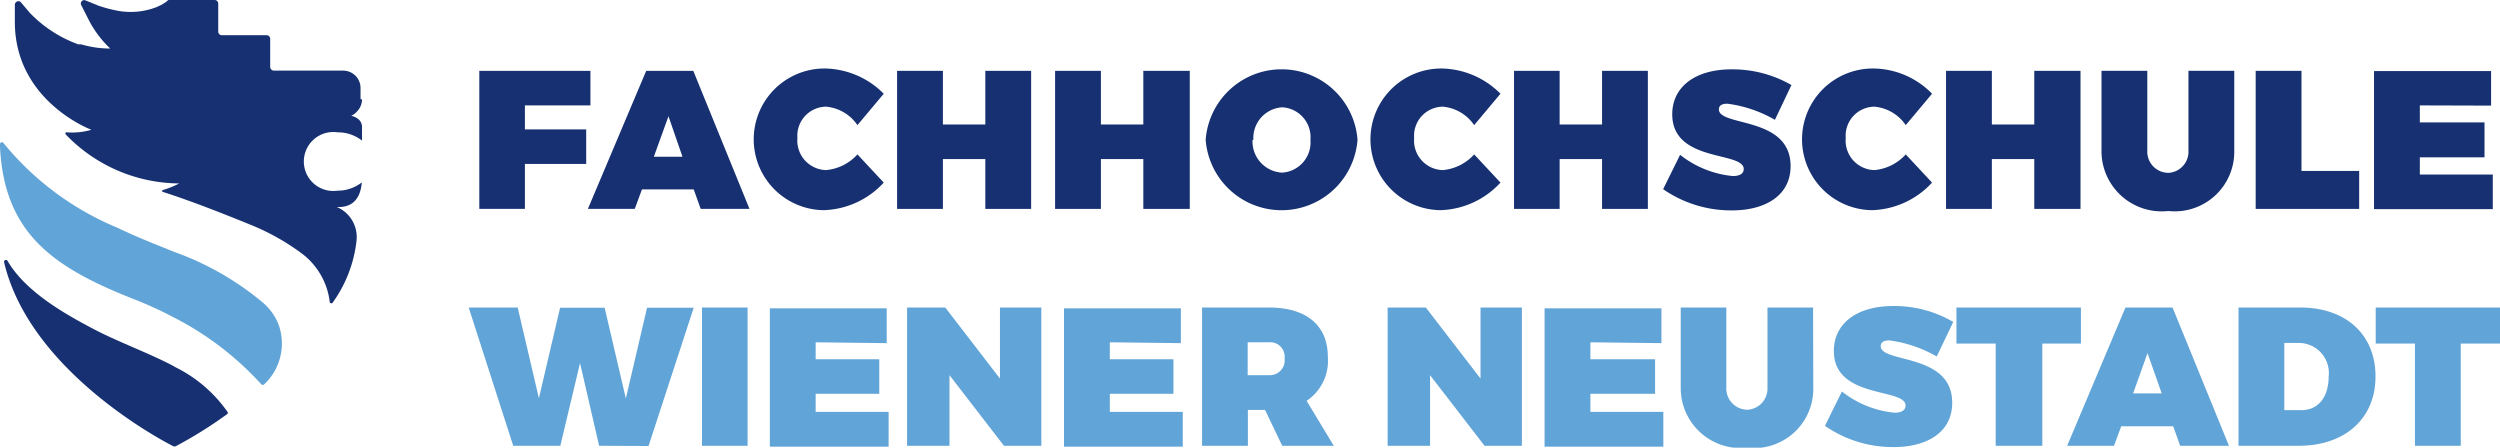 <svg id="Ebene_1" data-name="Ebene 1" xmlns="http://www.w3.org/2000/svg" viewBox="0 0 117.88 21.11"><defs><style>.cls-1{fill:#163072;}.cls-2{fill:#61a4d7;}</style></defs><path class="cls-1" d="M93.12,135.86c-1.21-.64-2.56-1.12-3.72-1.72-1.38-.72-3.3-1.79-4.15-3.27a.09.09,0,0,0-.16.06c1.19,5.12,7.42,8.41,8,8.7h.08a20.43,20.43,0,0,0,2.45-1.53.08.08,0,0,0,0-.11,6.52,6.52,0,0,0-2.52-2.13" transform="translate(-84.9 -118.58)"/><path class="cls-2" d="M97.2,132.77a13.65,13.65,0,0,0-4.08-2.31c-.89-.36-1.79-.71-2.68-1.14a13.71,13.71,0,0,1-5.38-4,.09.09,0,0,0-.16.05v.13c.2,4.17,2.61,5.74,6.45,7.24a18.31,18.31,0,0,1,1.77.82,14.41,14.41,0,0,1,4.1,3.14.1.1,0,0,0,.14,0,2.64,2.64,0,0,0,.66-2.86,2.68,2.68,0,0,0-.82-1.07" transform="translate(-84.9 -118.58)"/><path class="cls-1" d="M101.9,123.25v-.53a.82.82,0,0,0-.82-.81H97.81a.18.18,0,0,1-.17-.17v-1.33a.17.17,0,0,0-.16-.17H95.36a.17.17,0,0,1-.17-.16v-1.33a.17.17,0,0,0-.16-.17H92.91c-.15,0,0,0-.4.23l-.24.11a3.4,3.4,0,0,1-1.81.17,6.75,6.75,0,0,1-.91-.24l-.64-.26a.16.16,0,0,0-.18.23l.37.73a5,5,0,0,0,1,1.32,5,5,0,0,1-1.38-.2l-.13,0a6,6,0,0,1-2.28-1.48l-.44-.52a.17.17,0,0,0-.27.13v.81c0,3.75,3.61,5.09,3.61,5.09a3.27,3.27,0,0,1-1.15.12h0a.06.06,0,0,0-.06.1,7.48,7.48,0,0,0,5.35,2.31,4.44,4.44,0,0,1-.8.32s0,.06,0,.07c1.45.46,3.16,1.15,4.17,1.56a10.92,10.92,0,0,1,2.34,1.3,3.36,3.36,0,0,1,1.39,2.35.08.08,0,0,0,.15,0,6.15,6.15,0,0,0,1.11-2.89,1.54,1.54,0,0,0-.93-1.6c.94.05,1.14-.67,1.18-1.16a1.83,1.83,0,0,1-1.14.39,1.39,1.39,0,1,1,0-2.75,1.83,1.83,0,0,1,1.15.39v-.54h0v-.1c0-.44-.51-.53-.51-.53a.73.73,0,0,0,.26-.19.82.82,0,0,0,.25-.58" transform="translate(-84.9 -118.58)"/><path class="cls-1" d="M109.65,123.55v1.13h2.89v1.63h-2.89v2.12H107.5v-6.51h5.24v1.63Z" transform="translate(-84.9 -118.58)"/><path class="cls-1" d="M115.17,127.51l-.34.92h-2.21l2.75-6.51h2.22l2.65,6.51h-2.3l-.33-.92Zm1.25-3.45-.69,1.91h1.35Z" transform="translate(-84.9 -118.58)"/><path class="cls-1" d="M126.57,123l-1.24,1.48a2,2,0,0,0-1.48-.87,1.37,1.37,0,0,0-1.35,1.48,1.39,1.39,0,0,0,1.35,1.51,2.26,2.26,0,0,0,1.48-.74l1.24,1.33a4,4,0,0,1-2.83,1.3,3.34,3.34,0,1,1,.08-6.68A4,4,0,0,1,126.57,123Z" transform="translate(-84.9 -118.58)"/><path class="cls-1" d="M131.36,128.43v-2.35h-2v2.35h-2.16v-6.51h2.16v2.53h2v-2.53h2.16v6.51Z" transform="translate(-84.9 -118.58)"/><path class="cls-1" d="M138.81,128.43v-2.35h-2v2.35h-2.16v-6.51h2.16v2.53h2v-2.53H141v6.51Z" transform="translate(-84.9 -118.58)"/><path class="cls-1" d="M148.91,125.17a3.59,3.59,0,0,1-7.16,0,3.59,3.59,0,0,1,7.16,0Zm-4.95,0a1.47,1.47,0,0,0,1.4,1.55,1.43,1.43,0,0,0,1.33-1.55,1.41,1.41,0,0,0-1.33-1.53A1.45,1.45,0,0,0,144,125.18Z" transform="translate(-84.9 -118.58)"/><path class="cls-1" d="M155.65,123l-1.24,1.48a2,2,0,0,0-1.48-.87,1.37,1.37,0,0,0-1.35,1.48,1.39,1.39,0,0,0,1.35,1.51,2.26,2.26,0,0,0,1.48-.74l1.24,1.33a4,4,0,0,1-2.83,1.3,3.34,3.34,0,1,1,.08-6.68A4,4,0,0,1,155.65,123Z" transform="translate(-84.9 -118.58)"/><path class="cls-1" d="M160.44,128.43v-2.35h-2v2.35h-2.15v-6.51h2.15v2.53h2v-2.53h2.16v6.51Z" transform="translate(-84.9 -118.58)"/><path class="cls-1" d="M169.37,122.59l-.78,1.64a6,6,0,0,0-2.24-.76c-.24,0-.4.07-.4.27,0,.82,3.38.31,3.38,2.67,0,1.45-1.28,2.09-2.75,2.09a5.62,5.62,0,0,1-3.26-1l.8-1.62a4.72,4.72,0,0,0,2.48,1c.32,0,.52-.1.52-.33,0-.85-3.37-.29-3.37-2.58,0-1.3,1.09-2.12,2.79-2.12A5.57,5.57,0,0,1,169.37,122.59Z" transform="translate(-84.9 -118.58)"/><path class="cls-1" d="M176,123l-1.24,1.48a2,2,0,0,0-1.48-.87,1.37,1.37,0,0,0-1.35,1.48,1.39,1.39,0,0,0,1.35,1.51,2.26,2.26,0,0,0,1.48-.74l1.24,1.33a4,4,0,0,1-2.83,1.3,3.34,3.34,0,1,1,.08-6.68A3.91,3.91,0,0,1,176,123Z" transform="translate(-84.9 -118.58)"/><path class="cls-1" d="M180.82,128.43v-2.35h-2v2.35h-2.16v-6.51h2.16v2.53h2v-2.53H183v6.51Z" transform="translate(-84.9 -118.58)"/><path class="cls-1" d="M190.25,125.67a2.81,2.81,0,0,1-3.11,2.86,2.84,2.84,0,0,1-3.15-2.86v-3.75h2.16v3.75a1,1,0,0,0,1,1.06,1,1,0,0,0,.94-1.06v-3.75h2.16Z" transform="translate(-84.9 -118.58)"/><path class="cls-1" d="M196.14,126.64v1.79h-4.88v-6.51h2.16v4.72Z" transform="translate(-84.9 -118.58)"/><path class="cls-1" d="M199,123.55v.8h3.05V126H199v.81h3.44v1.63h-5.6v-6.51h5.52v1.63Z" transform="translate(-84.9 -118.58)"/><path class="cls-2" d="M113.15,139.6l-.9-3.9-.93,3.9H109.1L107,133.08h2.31l1,4.28,1-4.27h2.1l1,4.28,1-4.28h2.2l-2.13,6.52Z" transform="translate(-84.9 -118.58)"/><path class="cls-2" d="M118,139.6v-6.52h2.15v6.52Z" transform="translate(-84.9 -118.58)"/><path class="cls-2" d="M123.36,134.72v.8h3v1.63h-3V138h3.44v1.64h-5.6v-6.52h5.51v1.64Z" transform="translate(-84.9 -118.58)"/><path class="cls-2" d="M132.24,139.6l-2.57-3.33v3.33h-2v-6.52h1.8l2.58,3.35v-3.35H134v6.52Z" transform="translate(-84.9 -118.58)"/><path class="cls-2" d="M137.23,134.72v.8h3v1.63h-3V138h3.44v1.64h-5.6v-6.52h5.51v1.64Z" transform="translate(-84.9 -118.58)"/><path class="cls-2" d="M144.55,137.91h-.81v1.69h-2.16v-6.52h3.15c1.77,0,2.78.84,2.78,2.33a2.27,2.27,0,0,1-1,2.07l1.28,2.12h-2.43Zm.18-1.64a.7.7,0,0,0,.74-.79.68.68,0,0,0-.74-.76h-1v1.55Z" transform="translate(-84.9 -118.58)"/><path class="cls-2" d="M154.9,139.6l-2.57-3.33v3.33h-2v-6.52h1.8l2.58,3.35v-3.35h1.95v6.52Z" transform="translate(-84.9 -118.58)"/><path class="cls-2" d="M159.89,134.72v.8h3.05v1.63h-3.05V138h3.44v1.64h-5.6v-6.52h5.51v1.64Z" transform="translate(-84.9 -118.58)"/><path class="cls-2" d="M170.4,136.84a2.79,2.79,0,0,1-3.1,2.85,2.83,2.83,0,0,1-3.15-2.85v-3.76h2.15v3.76a1,1,0,0,0,1,1.06,1,1,0,0,0,.94-1.06v-3.76h2.15Z" transform="translate(-84.9 -118.58)"/><path class="cls-2" d="M177,133.76l-.78,1.63a6,6,0,0,0-2.24-.76c-.24,0-.4.08-.4.27,0,.82,3.37.31,3.37,2.67,0,1.45-1.27,2.09-2.74,2.09a5.62,5.62,0,0,1-3.26-1l.8-1.62a4.74,4.74,0,0,0,2.48,1c.32,0,.52-.11.52-.34,0-.84-3.38-.29-3.38-2.57,0-1.31,1.1-2.12,2.79-2.12A5.49,5.49,0,0,1,177,133.76Z" transform="translate(-84.9 -118.58)"/><path class="cls-2" d="M181.2,134.78v4.82H179v-4.82h-1.85v-1.7h5.87v1.7Z" transform="translate(-84.9 -118.58)"/><path class="cls-2" d="M184.92,138.68l-.34.92h-2.21l2.75-6.52h2.22L190,139.6h-2.3l-.33-.92Zm1.24-3.45-.68,1.9h1.35Z" transform="translate(-84.9 -118.58)"/><path class="cls-2" d="M193.36,133.08c2.15,0,3.55,1.27,3.55,3.25s-1.43,3.27-3.63,3.27h-2.83v-6.52Zm-.75,4.84h.81c.78,0,1.28-.61,1.28-1.57a1.42,1.42,0,0,0-1.38-1.6h-.71Z" transform="translate(-84.9 -118.58)"/><path class="cls-2" d="M200.93,134.78v4.82h-2.16v-4.82h-1.85v-1.7h5.87v1.7Z" transform="translate(-84.9 -118.58)"/></svg>